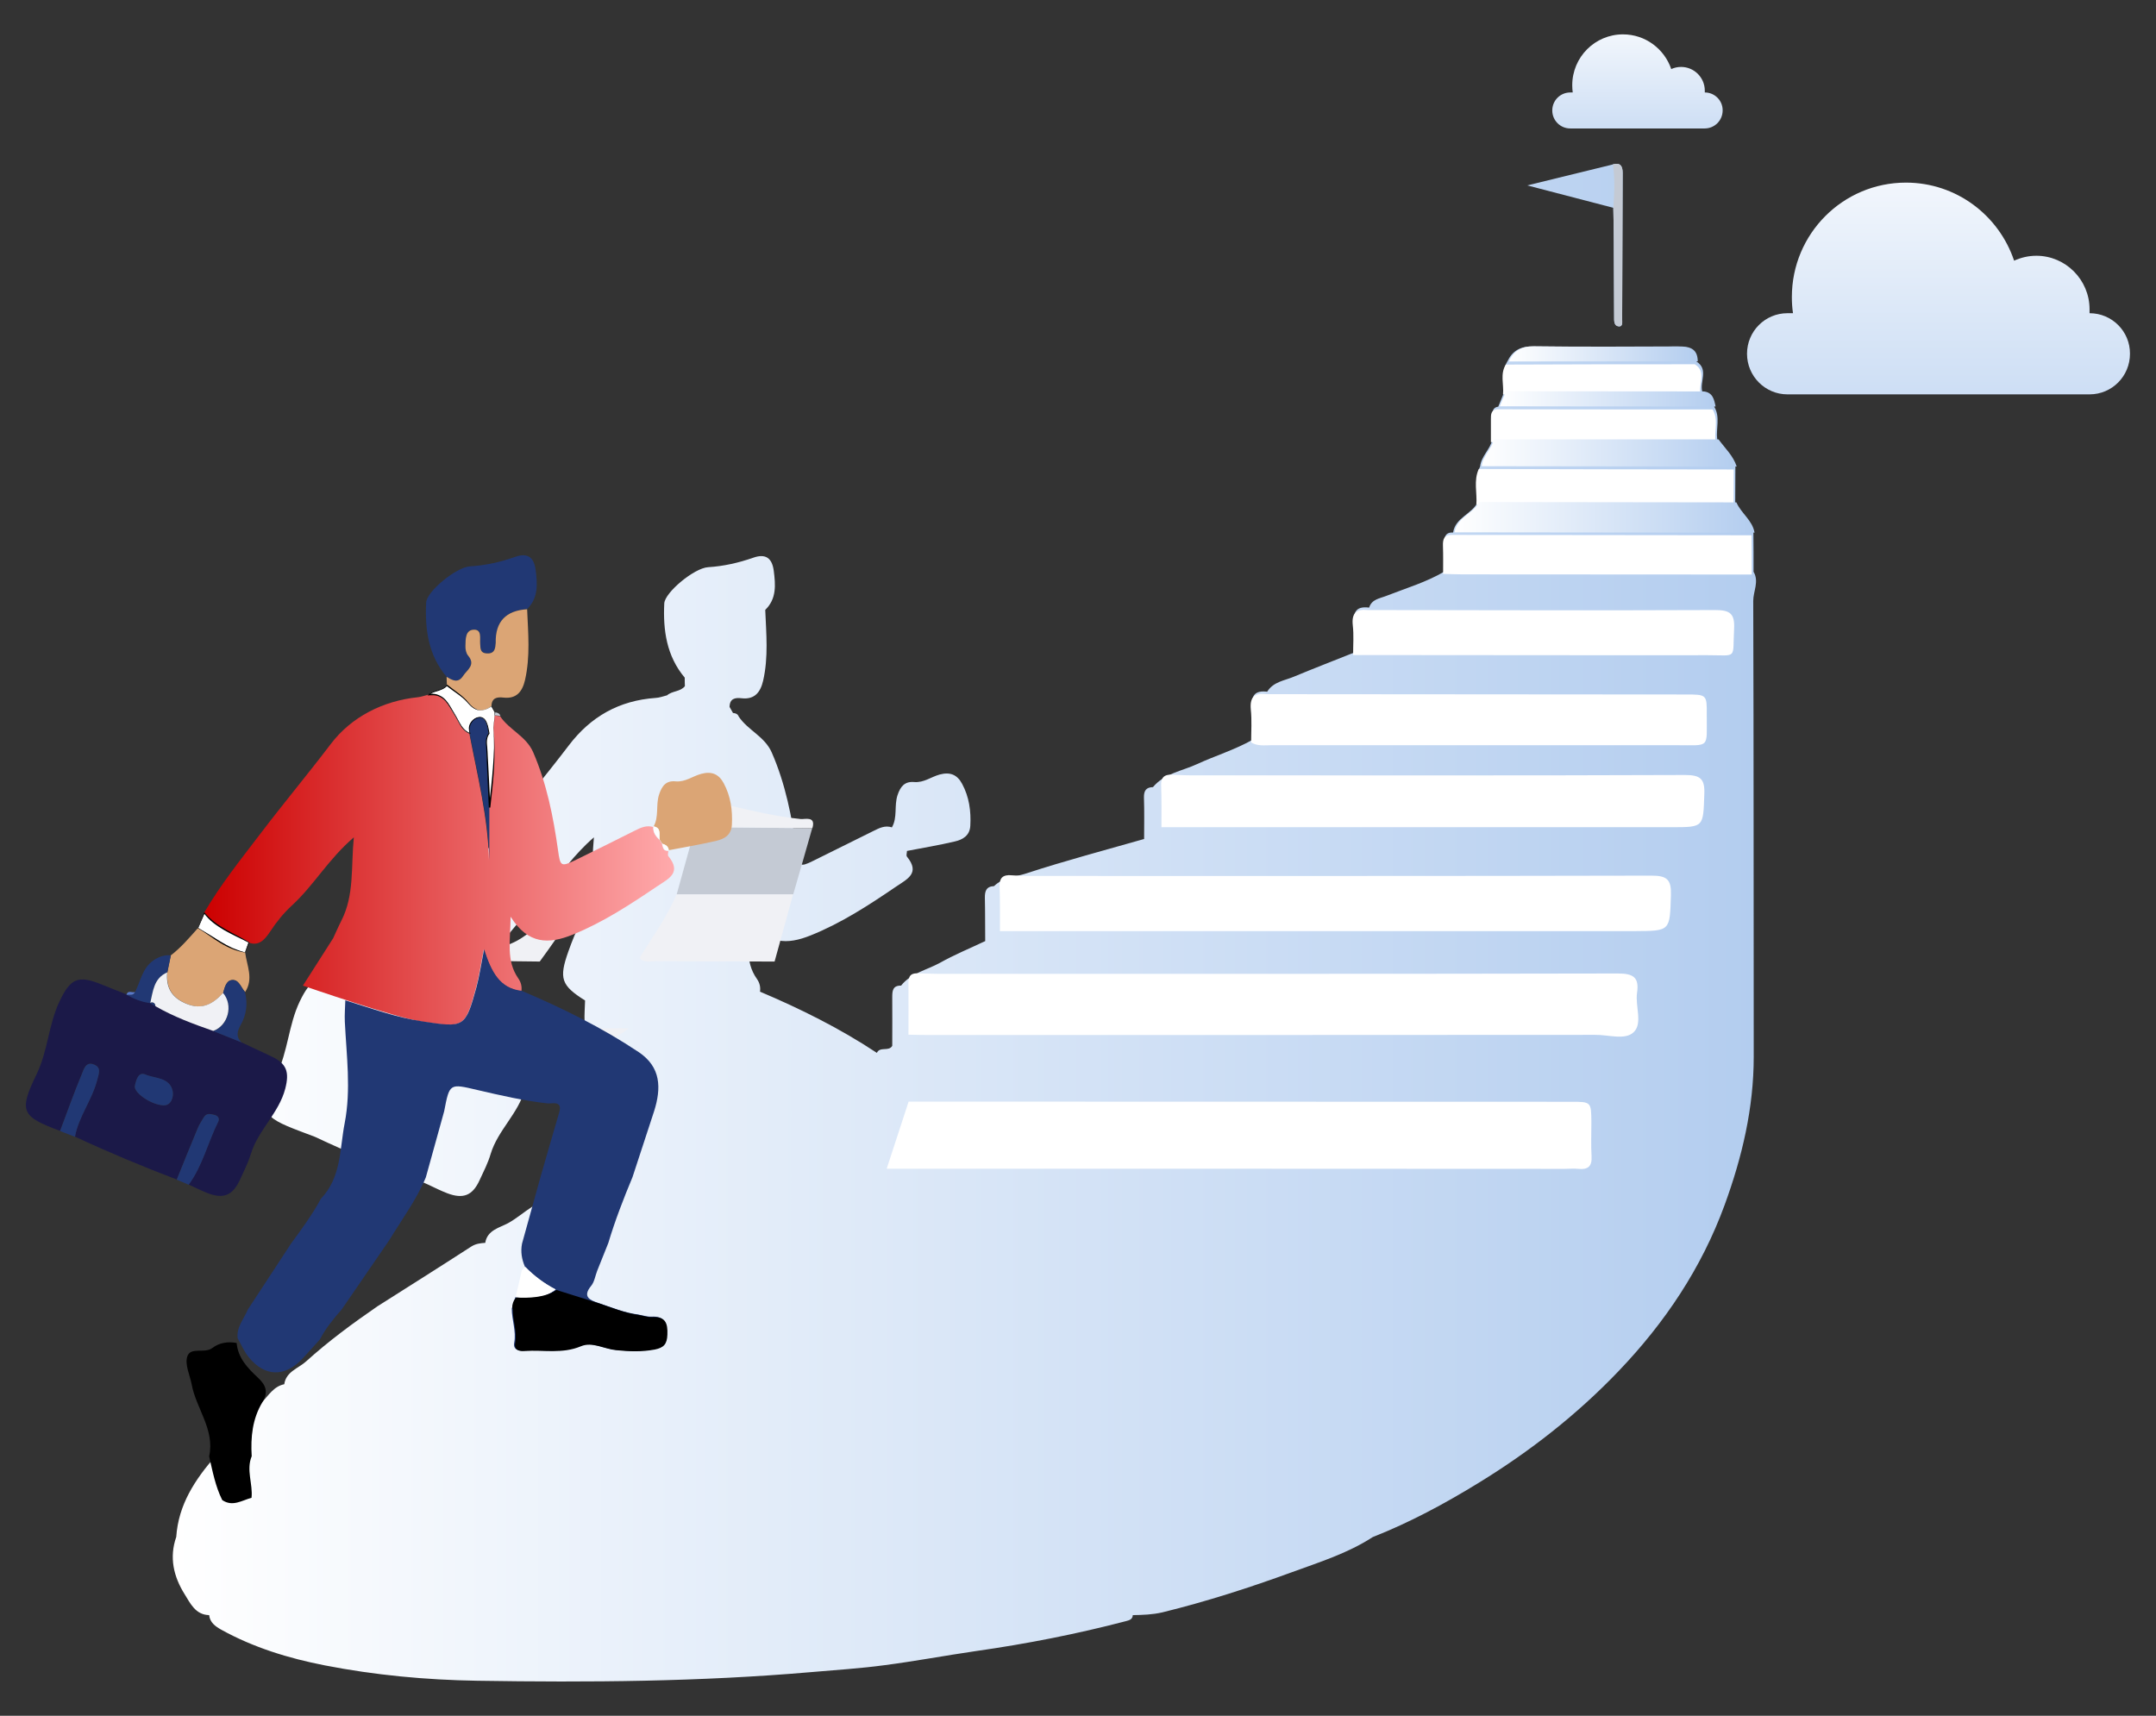 <?xml version="1.0" encoding="utf-8"?>
<!-- Generator: Adobe Illustrator 25.2.3, SVG Export Plug-In . SVG Version: 6.00 Build 0)  -->
<svg version="1.1" id="Layer_1" xmlns="http://www.w3.org/2000/svg" xmlns:xlink="http://www.w3.org/1999/xlink" x="0px" y="0px"
	 viewBox="0 0 1317.4 1048.5" style="enable-background:new 0 0 1317.4 1048.5;" xml:space="preserve">
<rect x="0" y="0" width="1317.4" height="1048.5" fill="#333333" stroke="none"/>
<style type="text/css">
	.st0{fill:url(#Cloud_1_);}
	.st1{fill:url(#Cloud_2_);}
	.st2{fill:url(#SVGID_1_);}
	.st3{fill:#FFFFFF;}
	.st4{fill:url(#SVGID_2_);}
	.st5{fill:url(#SVGID_3_);}
	.st6{fill:url(#SVGID_4_);}
	.st7{fill:url(#SVGID_5_);}
	.st8{fill:#F0F1F5;}
	.st9{fill:#C4CAD4;}
	.st10{fill:url(#SVGID_6_);}
	.st11{fill:#213874;}
	.st12{fill:#1B1948;}
	.st13{fill:#DBA575;}
	.st14{fill:#5879CB;}
	.st15{fill:#FEFEFE;}
</style>
<g>
	<linearGradient id="Cloud_1_" gradientUnits="userSpaceOnUse" x1="1000.584" y1="-0.273" x2="1000.584" y2="120.469">
		<stop  offset="0" style="stop-color:#FFFFFF"/>
		<stop  offset="1" style="stop-color:#B3CDEF"/>
	</linearGradient>
	<path id="Cloud_44_" class="st0" d="M1041.7,56.5L1041.7,56.5c0-0.4,0-0.7,0-1.1c0-8-6.5-14.5-14.5-14.5c-2.2,0-4.2,0.5-6,1.3
		C1017,29.9,1005.4,21,991.7,21c-17.1,0-31,13.9-31,31.1c0,1.5,0.1,3,0.3,4.4h-1.5c-6.1,0-11,4.9-11,11c0,6.1,4.9,11,11,11h82.1
		c6.1,0,11-4.9,11-11C1052.7,61.4,1047.7,56.5,1041.7,56.5z"/>
	<linearGradient id="Cloud_2_" gradientUnits="userSpaceOnUse" x1="1184.517" y1="63.816" x2="1184.517" y2="335.211">
		<stop  offset="0" style="stop-color:#FFFFFF"/>
		<stop  offset="1" style="stop-color:#B3CDEF"/>
	</linearGradient>
	<path id="Cloud_45_" class="st1" d="M1276.8,191.4L1276.8,191.4c0-0.8,0-1.6,0-2.4c0-18-14.6-32.7-32.5-32.7c-4.9,0-9.4,1.1-13.6,3
		c-9.3-27.7-35.3-47.7-66.1-47.7c-38.5,0-69.7,31.3-69.7,69.9c0,3.4,0.2,6.7,0.7,9.9h-3.4c-13.7,0-24.7,11.1-24.7,24.8
		c0,13.7,11.1,24.8,24.7,24.8h184.6c13.7,0,24.7-11.1,24.7-24.8C1301.6,202.5,1290.5,191.4,1276.8,191.4z"/>
	<linearGradient id="SVGID_1_" gradientUnits="userSpaceOnUse" x1="106.097" y1="563.802" x2="1073.689" y2="563.802">
		<stop  offset="0" style="stop-color:#FFFFFF"/>
		<stop  offset="1" style="stop-color:#B3CDEF"/>
	</linearGradient>
	<path class="st2" d="M224.1,607.9L224.1,607.9c-5.2-2-10.3-4-15.3-6.1c-14.5-5.9-19-3.6-25.7,10.3c-6.8,14.3-7.1,30.3-14.1,44.7
		c-11,22.6-9.1,25.6,14.4,34.5c3,1.1,6,2.3,9,3.4c20.4,9.6,41.2,18.2,62.2,26.2c2.4,1,4.8,2,7.2,3.1c3.8,1.8,7.6,3.7,11.5,5.2
		c9.8,3.7,15.5,1.4,19.8-8.1c2.4-5.2,5.1-10.4,6.7-15.9c4.4-14.6,17.1-24.8,21-39.8c2.6-10.2,1-15.4-8.6-19.8
		c-6.1-2.8-12.1-5.6-18.1-8.5c-3.6-3.3-2.6-6.9-0.6-10.5c3.6-6.4,4.5-13.1,2.7-20.2c5.3-8.1,1-16.1,0-24.2c0.8-2.1,1.6-4.1,2.4-6.2
		c4.6,1.7,7.8,0.1,11-3.7c7.7-9.4,15.8-18.5,23.8-27.6c9.3-10.5,17.1-22.3,29.5-33c-1.8,18.5,0.4,35.5-7.8,51.3
		c-3.1,5.9-5.6,12.2-7.8,18.4c-5.9,16.6-4.4,20.8,10.2,30c-0.1,4.3-0.5,8.6-0.3,12.8c1,20.7,4,41.4-0.1,62
		c-3.1,15.9-2,33.2-14.5,46.1c-13.6-1.1-21.8,9.5-32.2,15.2c-5,2.7-12.7,4.2-13.9,12c-3,0.2-5.8,0.5-8.6,2.3
		c-19,12.3-38.2,24.4-57.3,36.5c-15.1,10.4-29.9,21.3-43.5,33.6c-4.7,4.3-12.3,6.2-13.4,14c-6.5,1.3-9.7,7-13.8,11.2
		c-10.1,10.3-21.7,19.4-28.2,32.7c-12.5,14.3-22.7,29.7-24,49.4c-4.4,12.6-1.6,24.3,5.1,35c3.5,5.6,6.6,12.6,15,12.8
		c0.5,4.5,3.7,6.8,7.2,8.8c19.8,11,41.4,17.6,63.4,21.9c30.7,6,61.9,8.9,93.1,9.4c68.2,1.1,136.5,0.6,204.5-5.3
		c14.8-1.3,29.7-2.2,44.4-4.2c18.6-2.4,37.1-5.9,55.7-8.6c31-4.4,61.6-10.4,91.8-18.3c2.3-0.6,4.1-1.1,4.3-3.7
		c6.1-0.1,12.1-0.3,18.1-1.7c26.9-6.6,53.3-15.1,79.3-24.6c16.7-6.1,34-11.5,49.2-21.4c22.6-8.9,43.8-20.3,64.5-33
		c31.5-19.3,60.3-41.8,85.8-68.5c28.3-29.6,50.6-62.9,64.7-101.4c10.7-29.3,17.8-59.2,17.8-90.7c-0.1-92.8,0-185.7-0.3-278.5
		c0-5.9,3.7-11.8,0.2-17.8c0-8,0-16-0.1-23.9c-1.3-7.6-8.2-11.8-11.1-18.5c0-7.3,0.1-14.5,0.1-21.8c-2-6.7-7.1-11.2-11.1-16.6
		c-0.9-6.6,2-13.6-1.8-20c-0.9-4.3-1.8-8.6-7.3-9.2c-1.8-6,4.1-13.6-3.6-18.5c-0.1-8-5.2-9.1-11.7-9.1c-29.4,0.1-58.8,0.3-88.3-0.1
		c-7.7-0.1-12.5,2.7-15.6,9.3c-3.6,5.8-1,12.1-1.7,18.2c-1.3,3.1-2.5,6.2-3.8,9.3c-3.6,0.5-3.6,3.2-3.6,6c0,4.7,0,9.4,0,14.1
		c-1.3,6-6.8,10.1-7.5,16.5c-3.4,7.1-0.9,14.6-1.5,21.9c-3.6,7.2-13.6,9.3-15,18.4c-4.6-0.2-5.5,2.6-5.3,6.5
		c0.2,5.8,0.1,11.5,0.1,17.3c-11.2,6.6-23.5,10.2-35.5,14.9c-4,1.6-9,2-10.6,7.2c-7-0.9-9.9,1.8-9.2,9.2c0.6,6,0.2,12.2,0.2,18.2
		c-12.2,4.9-24.5,9.6-36.7,14.7c-5.8,2.5-12.8,3.1-16.6,9.3c-7.1-0.9-9.9,2-9.2,9.3c0.6,6.7,0.2,13.4,0.2,20.1
		c-10.8,6.1-22.7,9.7-34,14.9c-9.1,4.2-19.8,5.6-26.8,14c-4.2,0.1-5.6,2.2-5.5,6.4c0.3,8.4,0.1,16.8,0.1,25.3
		c-24.1,6.9-48.4,13.3-72.2,21.1c-6.5,2.1-14.1,2.4-19.5,7.7c-4.8,0.2-5.7,3.1-5.6,7.3c0.2,8.7,0.1,17.5,0.2,26.3
		c-9.3,4.4-18.8,8.3-27.7,13.3c-8,4.4-17.6,6.2-23.7,13.9c-5.2-0.1-5.4,3.3-5.4,7.2c0.1,9.9,0,19.7,0,29.6c-2.1,3.7-7.5,0.2-9.4,4.3
		c-22.5-14.9-46.6-26.9-71.4-37.4c0.4-2.8-0.2-5.4-1.9-7.8c-7.7-10.9-4.8-22.8-4.7-37.7c10.7,17.2,23.4,16.8,37.6,11.1
		c18.7-7.5,35.4-18.4,52-29.7c7.1-4.8,15-8.3,6.8-18.4c-0.6-0.7,0-2.3,0-3.5c9.8-1.9,19.6-3.5,29.3-5.8c4.8-1.1,9.1-3.6,9.4-9.6
		c0.5-9-0.7-17.6-5-25.6c-3-5.6-7.3-7.4-13.7-5.7c-5.2,1.4-9.7,5.1-15.6,4.6c-5.7-0.5-8.4,2.6-10.2,8.1c-2.1,6.5,0.1,13.5-3.4,19.6
		c-4.2-1.4-7.7,0.4-11.3,2.2c-12.3,6.1-24.6,12.2-36.9,18.3c-8.3,4.1-8.6,3.2-10-6.2c-2.9-20.5-6.8-40.8-15.2-60
		c-4.3-9.9-14.6-13.6-20.2-22c-0.6-1.6-1.9-2.1-3.5-2.2c-0.7-1.2-1.4-2.4-2.1-3.7c0.1-5.1,3.3-5.8,7.4-5.3c8,0.9,11.5-3.8,13.1-10.7
		c3.3-14.3,1.9-28.8,1.3-43.3c7-6.8,6.3-15.3,5.2-23.9c-1-7.7-4.9-10.7-12.5-8c-8.9,3.1-18,5.2-27.6,5.8
		c-8.5,0.5-26.4,15.4-26.8,22.1c-0.8,16.4,1.4,32.2,12.5,45.4c0,1.7,0,3.5,0.1,5.2c-2.8,3.5-7.7,2.8-10.9,5.6
		c-2.4,0.6-4.7,1.5-7.1,1.6c-22.2,1.6-39.6,11.4-53,29.1c-13.8,18.1-28.5,35.6-42.2,53.8c-12.1,15.9-24.7,31.5-34.8,48.9
		c-1.3,3.1-2.6,6.2-3.9,9.3c-5.2,5.9-10.3,11.9-16.6,16.7c-4.1-0.4-7.7,0.9-10.9,3.2c-6.6,4.7-7.7,12.5-11,19.1
		C227.6,606.9,225,604.8,224.1,607.9z M985.8,127c0.1,6.7,0.3,13.4,0.3,20.1c0.1,15.5,0.1,31.1,0.2,46.6c0,2.4-0.2,5.5,2.9,5.8
		c2.5,0.2,2-2.6,2-4.3c0.1-29.8,0.1-59.7,0.3-89.5c0-4.2-1.4-6.5-6-5.2c-16.8,4.1-33.6,8.2-52.3,12.8
		C952.1,118.2,969,122.6,985.8,127z"/>
	<path class="st3" d="M560.5,594.8c4,0.1,8.1,0.3,12.1,0.3c138.7,0,277.4,0.1,416-0.2c9.4,0,13.1,2.3,11.7,11.8
		c-1.2,8.2,3.6,18.7-2.1,24.1c-5.2,5-15.4,1.5-23.4,1.6c-135.6,0.1-271.1,0.1-406.7,0.1c-4.3,0-8.7-0.1-13-0.2c0-10,0.1-20,0-30.1
		C555,598.1,555.2,594.7,560.5,594.8z"/>
	<path class="st3" d="M616.4,534.8c4,0.2,8,0.5,12.1,0.5c126.9,0,253.8,0.1,380.7-0.2c9.5,0,12.1,2.5,11.8,11.9
		c-0.7,21.9-0.2,21.9-21.9,22c-129.4,0-258.8,0-388.1,0c0-8.9,0.1-17.8-0.2-26.7C610.6,538,611.5,535,616.4,534.8z"/>
	<path class="st3" d="M715.1,473.4c4,0.1,8,0.4,12.1,0.4c100.8,0,201.6,0.2,302.4-0.2c9.5,0,12.2,2.4,11.8,11.8
		c-0.7,20.1-0.2,20.1-20,20.1c-103.9,0-207.8,0-311.7,0c0-8.6,0.1-17.1-0.2-25.7C709.4,475.7,710.9,473.5,715.1,473.4z"/>
	<path class="st3" d="M773.5,424.2c85.5,0.1,170.9,0.1,256.4,0.2c13,0,13.1,0,13,12.5c-0.1,20.7,2.4,18.5-18.7,18.5
		c-82.4,0-164.8,0-247.2,0c-4.2,0-8.6,0.7-12.5-1.7c0-6.7,0.5-13.5-0.2-20.1C763.6,426.2,766.4,423.3,773.5,424.2z"/>
	<path class="st3" d="M835.8,372.8c70.7,0.1,141.5,0.3,212.2,0c9.2,0,12.1,2.2,11.6,11.6c-1,18.7,2.3,16-16,16
		c-72.3,0.1-144.5-0.1-216.8-0.1c0-6.1,0.5-12.2-0.2-18.2C825.8,374.7,828.8,372,835.8,372.8z"/>
	<path class="st3" d="M1070.4,351.1c-58.9,0-117.8-0.1-176.7-0.1c-4,0-7.9-0.2-11.9-0.3c0-5.8,0.1-11.5-0.1-17.3
		c-0.1-3.9,0.7-6.6,5.3-6.5c61.1,0.1,122.2,0.1,183.3,0.2C1070.4,335.2,1070.4,343.1,1070.4,351.1z"/>
	<path class="st3" d="M1059.4,286.9c0,7.3-0.1,14.5-0.1,21.8c-52.4,0-104.8-0.1-157.2-0.2c0.6-7.3-1.8-14.8,1.5-21.9
		C955.5,286.8,1007.4,286.8,1059.4,286.9z"/>
	<linearGradient id="SVGID_2_" gradientUnits="userSpaceOnUse" x1="888.852" y1="316.095" x2="1072.143" y2="316.095">
		<stop  offset="0" style="stop-color:#FFFFFF"/>
		<stop  offset="1" style="stop-color:#B3CDEF"/>
	</linearGradient>
	<path class="st4" d="M903.8,306.8c52.4,0.1,104.8,0.1,157.2,0.2c2.9,6.7,9.8,10.9,11.1,18.5c-61.1-0.1-122.2-0.1-183.3-0.2
		C890.2,316.1,900.2,314,903.8,306.8z"/>
	<path class="st3" d="M1046.5,250.2c3.8,6.4,0.8,13.4,1.8,20c-45.8,0-91.5,0-137.3,0c0-4.7,0-9.4,0-14.1c0-2.8,0-5.4,3.6-6
		C958.6,250.2,1002.6,250.2,1046.5,250.2z"/>
	<linearGradient id="SVGID_3_" gradientUnits="userSpaceOnUse" x1="905.354" y1="276.789" x2="1061.134" y2="276.789">
		<stop  offset="0" style="stop-color:#FFFFFF"/>
		<stop  offset="1" style="stop-color:#B3CDEF"/>
	</linearGradient>
	<path class="st5" d="M912.8,268.5c45.8,0,91.5,0,137.3,0c3.9,5.4,9,10,11.1,16.6c-51.9-0.1-103.9-0.1-155.8-0.2
		C906,278.6,911.5,274.5,912.8,268.5z"/>
	<path class="st3" d="M1035.6,222.6c7.7,4.9,1.8,12.4,3.6,18.5c-40.3,0-80.5-0.1-120.8-0.1c0.6-6.1-1.9-12.4,1.7-18.2
		C958.6,222.6,997.1,222.6,1035.6,222.6z"/>
	<linearGradient id="SVGID_4_" gradientUnits="userSpaceOnUse" x1="916.389" y1="243.791" x2="1048.318" y2="243.791">
		<stop  offset="0" style="stop-color:#FFFFFF"/>
		<stop  offset="1" style="stop-color:#B3CDEF"/>
	</linearGradient>
	<path class="st6" d="M920.2,239.1c40.3,0,80.5,0.1,120.8,0.1c5.6,0.6,6.4,4.9,7.3,9.2c-44,0-88,0-131.9-0.1
		C917.7,245.3,918.9,242.2,920.2,239.1z"/>
	<linearGradient id="SVGID_5_" gradientUnits="userSpaceOnUse" x1="921.883" y1="216.263" x2="1037.409" y2="216.263">
		<stop  offset="0" style="stop-color:#FFFFFF"/>
		<stop  offset="1" style="stop-color:#B3CDEF"/>
	</linearGradient>
	<path class="st7" d="M1037.4,220.8c-38.5,0-77,0.1-115.5,0.1c3.1-6.6,7.9-9.4,15.6-9.3c29.4,0.4,58.8,0.2,88.3,0.1
		C1032.2,211.7,1037.3,212.8,1037.4,220.8z"/>
	<path class="st8" d="M329.8,587.6c-9.4-0.1-18.8-0.2-28.2-0.4c1.2-8,9-9.4,14.1-12.2c10.5-5.7,18.9-16.6,32.7-15.4
		C343.1,569.5,336.4,578.5,329.8,587.6z"/>
	<path class="st9" d="M985.8,127c0.6-8.9,1.1-17.8-0.3-26.6c4.6-1.2,6,1,6,5.2c-0.1,29.8-0.1,59.7-0.3,89.5c0,1.7,0.5,4.4-2,4.3
		c-3.1-0.2-2.9-3.4-2.9-5.8c-0.1-15.5-0.1-31.1-0.2-46.6C986.1,140.4,985.9,133.7,985.8,127z"/>
	<path class="st3" d="M541.8,714.2c4.5-13.7,8.9-27.3,13.4-41c134.9,0,269.8,0.1,404.8,0.1c12.3,0,12.3,0,12.4,12.7
		c0,6.8-0.3,13.7,0.1,20.5c0.4,6.3-2.2,8.4-8.1,7.8c-2.8-0.3-5.6,0-8.4,0C817.9,714.2,679.8,714.2,541.8,714.2z"/>
	<path class="st8" d="M473.3,587.6c-24.3-0.1-48.6-0.1-73-0.2c-3.2,0-6.9,1.2-9.5-2c7.8-12.8,16.8-24.9,22.6-38.9
		c23.7,0,47.5,0,71.2,0C480.9,560.2,477.1,573.9,473.3,587.6z"/>
	<path class="st9" d="M484.7,546.5c-23.7,0-47.5,0-71.2,0c3.8-13.7,7.6-27.4,11.4-41.1c23.8,0.2,47.6,0.5,71.4,0.7
		C492.5,519.6,488.6,533,484.7,546.5z"/>
	<path class="st8" d="M496.4,506.1c-23.8-0.2-47.6-0.5-71.4-0.7c3.3-17.5,3.3-17.2,20.6-13.2c14.4,3.4,28.8,6.8,43.6,8.3
		C491.7,500.8,498.7,498.4,496.4,506.1z"/>
	<path class="st8" d="M361.3,628.4c6.8,0,13.5,0,23,0c-12.4,9.3-25.4,12.2-36.5,18.6C351.4,640.1,356.2,634.2,361.3,628.4z"/>
	<g>
		<linearGradient id="SVGID_6_" gradientUnits="userSpaceOnUse" x1="124.887" y1="525.188" x2="411.928" y2="525.188">
			<stop  offset="0" style="stop-color:#CC0000"/>
			<stop  offset="1" style="stop-color:#FFAAAC"/>
		</linearGradient>
		<path class="st10" d="M408.4,519.7c0,1.2-0.6,2.8,0,3.5c8.2,10.1,0.4,13.6-6.8,18.4c-16.6,11.2-33.3,22.2-52,29.7
			c-14.1,5.6-26.8,6.1-37.6-11.1c-0.1,14.8-2.9,26.8,4.7,37.7c1.6,2.3,2.3,4.9,1.9,7.8c-13.5-1.5-18.5-11.9-23-25.4
			c-1.9,9.7-2.9,16.6-4.7,23.3c-6.7,24.8-7.6,24.5-32.8,20.8c-16.3-2.4-73-22.1-73-22.1l18.5-29c0,0,3.2-7.2,5-10.7
			c8-15.7,5.8-32.6,7.6-50.9c-15.8,13.6-24.3,29.2-37.8,41.6c-5.1,4.7-9.4,10-13.2,15.8c-4,6.1-7.5,9-13.3,6.9
			c-9.5-5.3-20.1-9.1-27.3-18c10.1-17.4,22.7-33,34.8-48.9c13.9-18.3,28.7-36,42.6-54.3c12.7-16.8,32.1-26.5,53.1-28.7
			c2.3-0.2,4.5-1.1,6.7-1.6c9.4-1.1,12.1,6.5,15.9,12.4c2.7,4.2,4,9.3,9.1,11.4c4.9,25.7,11.4,51.2,12,77.7c0-10.8,0-21.6,0-32.4
			c2-18.2,4.3-36.4,1.8-54.8c0.7-0.7,0.8-0.9,1.5-1.6c1.2,0.2,2.3,0.3,3.5,0.5c5.6,8.4,15.9,12.1,20.2,22
			c8.3,19.2,12.3,39.5,15.2,60c1.3,9.4,1.7,10.2,10,6.2c12.3-6,24.6-12.1,36.9-18.3c3.6-1.8,7.1-3.5,11.3-2.2c0,0,0-0.2,0-0.2
			c-0.4,3.6,1.6,6.1,4,8.3c0.5,0.8,0.9,1.5,1.3,2.2c0.5,2.1,0.7,4.6,3.9,4.2L408.4,519.7z"/>
		<path class="st11" d="M211,611.3c15.6,4.8,31,10.5,47.3,12.9c25.2,3.8,26,4,32.8-20.8c1.8-6.7,2.8-13.6,4.7-23.3
			c4.4,13.6,9.4,23.9,23,25.4c24.8,10.5,48.9,22.4,71.4,37.4c13.8,9.2,13.9,22.1,9.5,36.1c-4.4,13.4-8.8,26.9-13.2,40.3
			c-5.5,13.2-10.7,26.6-14.8,40.3c-2.3,5.7-4.5,11.3-6.8,17c-1.2,3.1-1.7,6.8-3.7,9.2c-5.5,6.7-0.7,8.7,4.3,10.4
			c8,2.7,15.9,6,24.4,7.1c2.7,0.5,5.4,1.4,8.1,1.3c7.9-0.4,9.5,3.5,9.2,10.7c-0.2,5.8-2.2,8-7.7,9.1c-7.9,1.5-15.7,1.2-23.6,0.4
			c-7.2-0.7-14.6-5.3-21.5-2.4c-11.4,4.8-22.9,2.1-34.3,2.9c-3.3,0.3-6.7-0.5-5.9-4.8c1.3-7.1-1.5-13.9-1.5-20.8
			c0.7-2.3,1.5-4.7,2.2-7c8.4,1.4,16.6,1.2,24.5-4.7c-7.3-3.9-13.3-8.4-18.6-13.8c-2-4.6-2.8-9.4-1.8-14.3
			c3.7-13.5,7.5-27,11.2-40.4c3.8-13.2,7.6-26.5,11.5-39.7c2.2-7.6-4.6-5.2-7.1-5.5c-14.5-1.6-28.7-4.9-42.9-8.2
			c-17-4-17-4.2-20.3,13c-3.7,13.5-7.5,27-11.2,40.4c-5.7,13.7-14.6,25.6-22.3,38.3c-9.7,14.1-19.4,28.2-29.1,42.4
			c-5,5.7-9.8,11.5-13.3,18.3c-3.6,4-7.2,8.1-10.9,12c-10.6,11.2-22.9,10.9-32.6-1.1c-2.8-3.4-4.6-7.7-6.8-11.6
			c-0.8-6.9,3.9-11.8,6.2-17.5c8.8-13.4,17.6-26.8,26.4-40.3c6.5-8.9,13.1-17.8,18.3-27.5c12.5-13,11.4-30.2,14.5-46.1
			c4-20.6,1.1-41.3,0.1-62C210.5,619.9,210.9,615.6,211,611.3z"/>
		<path class="st12" d="M147.6,637c6,2.8,12.1,5.7,18.1,8.5c9.6,4.4,11.2,9.7,8.6,19.8c-3.9,15-16.5,25.2-21,39.8
			c-1.7,5.5-4.3,10.7-6.7,15.9c-4.4,9.5-10,11.9-19.8,8.1c-3.9-1.5-7.7-3.5-11.5-5.2c8.5-11.6,11.7-25.8,18-38.4
			c1-1.9,0-3.6-2.1-4.2c-2.3-0.6-4.9-1.4-6.6,1.3c-1.4,2.3-2.9,4.7-3.9,7.1c-4.3,10.3-8.5,20.7-12.7,31.1c-21-8-41.8-16.7-62.2-26.2
			c2.3-12.4,10.5-22.5,13.6-34.7c0.9-3.7,2.8-7.4-1.9-9.4c-5.2-2.1-6.4,3.1-7.5,5.8c-4.8,11.5-8.9,23.2-13.3,34.8
			c-23.5-8.8-25.4-11.8-14.4-34.5c7-14.4,7.3-30.4,14.1-44.7c6.6-13.9,11.2-16.2,25.7-10.3c5.1,2.1,10.2,4.1,15.3,6.1
			c4.6,2.5,9.3,4.5,14.5,5.1l-0.2-0.1c1.1,0.7,2.2,1.3,3.3,2c11.2,6.4,23.2,10.9,35.3,15.1C136,632.4,141.8,634.7,147.6,637z
			 M100,675.5c4.8,0.1,6.2-5.5,5.5-8.8c-1.8-8.3-10.8-7.5-16.8-10.1c-4.2-1.8-5.6,3.6-6.3,7C81.6,667.7,92.3,675.2,100,675.5z"/>
		<path class="st11" d="M272.9,413.6c-11.2-13.2-13.3-29-12.5-45.4c0.3-6.7,18.3-21.6,26.8-22.1c9.6-0.6,18.6-2.6,27.6-5.8
			c7.6-2.7,11.5,0.3,12.5,8c1.1,8.6,1.7,17.1-5.2,23.9c-12.9,0.8-19.4,7.5-19.2,20.5c0,0.3-0.1,0.6-0.1,0.9
			c-0.1,3.4-1.2,5.9-5.4,5.6c-4-0.3-3.8-3.1-4-5.8c-0.2-3.4,1.2-8.8-3.8-8.7c-5.4,0.1-5.1,5.8-5.2,9.9c-0.1,2,0.4,4.5,1.6,5.9
			c4.9,5.7-0.6,8.6-3,12.4C280,417.8,276.4,415.7,272.9,413.6z"/>
		<path class="st13" d="M404.7,515.6c-0.5-0.8-1.1-1.7-1.6-2.5c-0.6-3,1.3-7.2-3.8-8.1c0,0,0,0.2,0,0.2c3.5-6.1,1.3-13.1,3.4-19.6
			c1.8-5.5,4.4-8.7,10.2-8.1c5.9,0.5,10.3-3.2,15.6-4.6c6.3-1.7,10.7,0.1,13.7,5.7c4.3,8,5.5,16.6,5,25.6c-0.4,6.1-4.6,8.5-9.4,9.6
			c-9.7,2.3-19.5,3.9-29.3,5.8c0,0,0.2,0.1,0.2,0.1C408.5,517.3,406.8,516.2,404.7,515.6z"/>
		<path class="st13" d="M272.9,413.6c3.5,2.1,7,4.2,10.1-0.6c2.4-3.7,7.9-6.6,3-12.4c-1.2-1.4-1.7-4-1.6-5.9
			c0.1-4.1-0.1-9.8,5.2-9.9c5-0.1,3.5,5.3,3.8,8.7c0.2,2.8,0,5.6,4,5.8c4.2,0.3,5.2-2.1,5.4-5.6c0-0.3,0.1-0.6,0.1-0.9
			c-0.3-13,6.3-19.7,19.2-20.5c0.6,14.4,2,28.9-1.3,43.3c-1.6,6.9-5.1,11.6-13.1,10.7c-4.1-0.5-7.3,0.2-7.4,5.3
			c-5.4,3.7-9.6,3.4-14.2-2.1c-3.5-4.3-8.6-7.2-13-10.7C273,417.1,272.9,415.3,272.9,413.6z"/>
		<path class="st13" d="M104.4,583.8c6.3-4.8,11.3-10.8,16.6-16.7c9.4,5.4,17.7,12.7,28.8,14.9c1,8.1,5.3,16.1,0,24.2
			c-2.6-2.8-3.8-8-8.3-7.3c-3.3,0.5-4.3,4.7-5.1,7.9c-6.2,6.6-12.7,10.7-22.4,6.6c-9-3.7-12.5-9.9-11.7-19.2
			C102.9,590.8,103.7,587.3,104.4,583.8z"/>
		<path class="st11" d="M136.3,606.9c0.9-3.2,1.9-7.5,5.1-7.9c4.5-0.7,5.8,4.5,8.3,7.3c1.8,7.1,0.9,13.8-2.7,20.2
			c-2,3.6-3,7.2,0.6,10.5c-5.8-2.3-11.6-4.6-17.3-6.9C139.4,626.8,142.7,614.4,136.3,606.9z"/>
		<path class="st11" d="M36.7,691.2c4.4-11.6,8.5-23.4,13.3-34.8c1.2-2.8,2.4-8,7.5-5.8c4.7,1.9,2.8,5.7,1.9,9.4
			c-3.1,12.2-11.3,22.3-13.6,34.7C42.8,693.5,39.8,692.4,36.7,691.2z"/>
		<path class="st11" d="M108,720.9c4.2-10.4,8.4-20.8,12.7-31.1c1-2.5,2.5-4.8,3.9-7.1c1.7-2.7,4.2-1.9,6.6-1.3
			c2.1,0.5,3.1,2.3,2.1,4.2c-6.3,12.7-9.5,26.8-18,38.4C112.8,722.9,110.4,721.9,108,720.9z"/>
		<path class="st11" d="M104.4,583.8c-0.7,3.5-1.5,7-2.2,10.4c-8.3,3.6-8.6,11.6-10.4,18.8c-5.2-0.6-10-2.6-14.5-5.1
			c0,0,0.1-0.1,0.1-0.1c1.9-0.1,4.1,0.9,5.2-1.7c3.3-6.6,4.4-14.4,11-19.1C96.7,584.8,100.3,583.4,104.4,583.8z"/>
		<g>
			<path class="st3" d="M149.7,582c-11-2.2-19.4-9.5-28.8-14.9c1.3-3.1,2.6-6.2,3.9-9.3c7.2,8.9,17.7,12.7,27.3,18
				C151.3,577.9,150.5,580,149.7,582z"/>
			<path d="M149.8,582.1c-2.8-0.4-5.4-1.2-7.9-2.2c-2.5-1-5-2.3-7.3-3.7c-2.3-1.4-4.6-2.9-6.8-4.5l-3.4-2.3
				c-1.1-0.7-2.3-1.5-3.5-2.1l-0.1-0.1l0-0.1c1.3-3.1,2.6-6.2,3.8-9.3l0.2-0.4l0.3,0.4c1.8,2.1,3.7,3.9,5.9,5.6
				c2.1,1.7,4.5,3.1,6.8,4.5c2.4,1.4,4.8,2.6,7.2,3.9c2.4,1.3,4.9,2.5,7.2,4l0.2,0.1l-0.1,0.2C151.5,578.1,150.6,580.1,149.8,582.1z
				 M149.7,582c0.8-2.1,1.4-4.2,2.2-6.2l0.1,0.3c-2.4-1.3-4.9-2.5-7.4-3.7c-2.5-1.2-4.9-2.5-7.3-3.8c-2.4-1.4-4.7-2.9-6.9-4.6
				c-2.2-1.7-4.1-3.7-5.8-5.9l0.5-0.1c-1.4,3.1-2.7,6.1-4,9.2L121,567c1.2,0.7,2.4,1.4,3.5,2.1l3.5,2.1c2.3,1.4,4.6,2.9,6.9,4.3
				c2.3,1.4,4.7,2.7,7.1,3.8C144.6,580.4,147.1,581.3,149.7,582z"/>
		</g>
		<path class="st14" d="M82.5,606.2c-1.1,2.5-3.3,1.5-5.2,1.7C78.2,604.8,80.8,606.9,82.5,606.2z"/>
		<path class="st9" d="M302.3,437.1c0-0.6,0-1.2,0-1.8c1.6,0.1,2.9,0.6,3.5,2.2C304.6,437.4,303.5,437.2,302.3,437.1z"/>
		<path d="M144.6,820.7c0.8,9.2,6.8,15.4,12.9,21.1c5,4.6,6.6,8.9,2.9,15c-6.2,10.2-7.3,21.5-6.6,33.1c-3.5,8.5,0.8,16.9-0.1,25.4
			c-5.9,1.6-11.6,5.7-17.9,1.4c-4.2-8.4-5.9-17.6-8-26.7c3.6-16.4-8-29.2-10.7-44.1c-1.1-5.6-4.2-11.9-2.7-16.8
			c1.9-6.3,10.5-1.7,15.3-5.3C134,820.5,139.3,819.7,144.6,820.7z"/>
		<path class="st11" d="M287,448.2c-1.9-5.8,2.5-9.9,6.1-9.9c3.9,0,4.9,5.7,5.5,9.9c-2.3,3-1.4,6.4-1.3,9.7
			c0.5,11.9,1.1,23.7,1.7,35.6c0,10.8,0,21.6,0,32.4C298.4,499.4,291.9,473.9,287,448.2z"/>
		<g>
			<path class="st3" d="M302.3,437.1c0-0.6,0-1.2,0-1.8c-0.7-1.2-1.4-2.4-2.1-3.7c-5.4,3.7-9.6,3.4-14.2-2.1
				c-3.5-4.3-8.6-7.2-13-10.7c-2.8,3.5-7.7,2.8-10.9,5.6c9.4-1.1,12.1,6.5,15.9,12.4c2.7,4.2,4,9.3,9.1,11.4
				c-1.9-5.8,2.5-9.9,6.1-9.9c3.9,0,4.9,5.7,5.5,9.9c-2.3,3-1.4,6.4-1.3,9.7c0.5,11.9,1.1,23.7,1.7,35.6c1.8-16.2,3.8-32.4,2.4-48.7
				C301.8,442.2,302,439.6,302.3,437.1z"/>
			<path d="M302.3,437.1l0-1.8l0,0l-2.1-3.7l0.1,0c-1.1,0.8-2.4,1.5-3.7,2c-1.3,0.5-2.7,0.7-4.1,0.4c-1.4-0.2-2.7-0.9-3.8-1.7
				c-1.1-0.8-2.1-1.9-3-2.9c-1.8-2.1-4-3.8-6.2-5.4c-2.2-1.6-4.5-3.2-6.7-4.9l0.5-0.1c-0.7,0.9-1.6,1.5-2.5,2c-1,0.5-2,0.8-3,1.2
				c-2,0.6-4,1.1-5.5,2.4L262,424c1.6-0.1,3.1-0.1,4.7,0.3c1.5,0.4,3,1.2,4.2,2.1c2.4,2,4,4.8,5.5,7.4c0.8,1.3,1.5,2.6,2.3,3.9
				c0.8,1.3,1.4,2.7,2.2,4c0.7,1.3,1.5,2.6,2.6,3.7c1,1.1,2.3,2,3.7,2.6l-0.2,0.2c-0.3-1-0.5-2.1-0.5-3.2c0-1.1,0.4-2.2,0.9-3.1
				c1.1-1.9,3-3.4,5.2-3.7c1.1-0.2,2.3,0.1,3.2,0.9c0.9,0.8,1.4,1.8,1.8,2.8c0.8,2,1.1,4.2,1.5,6.3l0,0.1l-0.1,0.1
				c-1.1,1.5-1.5,3.3-1.5,5.2c0,0.9,0.1,1.9,0.2,2.8c0.1,1,0.1,1.9,0.2,2.9l0.6,11.4c0.4,7.6,0.8,15.2,1.1,22.8l-0.9,0
				c0.9-8.1,1.9-16.2,2.5-24.3c0.7-8.1,1-16.3,0.3-24.4l0,0l0,0L302.3,437.1z M302.4,437.1l-0.8,7.7l0,0c0.7,8.1,0.7,16.3,0.3,24.4
				c-0.5,8.1-1.4,16.2-2.3,24.3l-0.9,0c-0.4-7.6-0.7-15.2-1-22.8l-0.5-11.4c0-1-0.1-1.9-0.1-2.8c-0.1-0.9-0.2-1.9-0.2-2.9
				c0-1.9,0.4-4,1.7-5.6l-0.1,0.2c-0.3-2.1-0.6-4.2-1.3-6.2c-0.4-1-0.9-1.9-1.6-2.6c-0.8-0.7-1.8-1-2.8-0.8
				c-2.1,0.3-3.9,1.7-4.9,3.5c-0.5,0.9-0.8,1.9-0.9,3c-0.1,1,0.1,2.1,0.4,3.1l0.1,0.3l-0.3-0.1c-1.4-0.6-2.7-1.5-3.8-2.6
				c-1.1-1.1-1.9-2.4-2.6-3.8c-0.8-1.3-1.4-2.7-2.2-4c-0.8-1.3-1.6-2.6-2.4-3.9c-1.6-2.6-3.2-5.3-5.5-7.1c-1.2-0.9-2.5-1.6-3.9-1.9
				c-1.4-0.3-2.9-0.3-4.4-0.2l-1.2,0.1l0.9-0.8c0.8-0.7,1.8-1.2,2.8-1.6c1-0.4,2-0.7,3-1c1-0.3,1.9-0.6,2.8-1.1
				c0.9-0.5,1.7-1.1,2.3-1.8l0.2-0.3l0.3,0.2c2.1,1.7,4.4,3.3,6.6,5c2.2,1.7,4.4,3.5,6.1,5.7c0.9,1.1,1.8,2.1,2.9,2.9
				c1.1,0.8,2.3,1.5,3.6,1.8c1.3,0.3,2.7,0.1,4-0.4c1.3-0.5,2.5-1.1,3.7-1.9l0.1,0l0,0.1l2.1,3.7l0,0l0,0L302.4,437.1z"/>
		</g>
		<path class="st15" d="M399.3,505c5.1,0.9,3.2,5.1,3.8,8.1C400.8,510.9,398.9,508.5,399.3,505z"/>
		<path class="st15" d="M404.7,515.6c2.1,0.6,3.8,1.7,3.9,4.2C405.4,520.1,405.2,517.7,404.7,515.6z"/>
		<path class="st3" d="M315.1,792.7c1.3-5.5,2.5-11.1,3.8-16.6c0.7-0.6,1.4-1.3,2.1-1.9c5.3,5.4,11.2,10,18.6,13.8
			C331.6,793.9,323.5,794.1,315.1,792.7z"/>
		<path class="st8" d="M91.8,613c1.7-7.2,2.1-15.2,10.4-18.8c-0.9,9.3,2.7,15.5,11.7,19.2c9.7,4,16.3,0,22.4-6.6
			c6.4,7.5,3.1,19.9-6,23.2c-12.1-4.2-24.2-8.7-35.3-15.1c-0.3-2-1.4-2.7-3.3-2L91.8,613z"/>
		<path class="st11" d="M100,675.5c-7.7-0.3-18.4-7.8-17.6-11.9c0.7-3.4,2.1-8.8,6.3-7c6,2.5,15,1.7,16.8,10.1
			C106.2,669.9,104.9,675.5,100,675.5z"/>
		<path class="st11" d="M91.6,612.9c1.9-0.7,3,0,3.3,2C93.8,614.3,92.7,613.6,91.6,612.9z"/>
		<path d="M366.1,796.5c8,2.7,15.9,6,24.4,7.1c2.7,0.5,5.4,1.4,8.1,1.3c7.9-0.4,9.5,3.5,9.2,10.7c-0.2,5.8-2.2,8-7.7,9.1
			c-7.9,1.5-15.7,1.2-23.6,0.4c-7.2-0.7-14.6-5.3-21.5-2.4c-11.4,4.8-22.9,2.1-34.3,2.9c-3.3,0.3-6.7-0.5-5.9-4.8
			c1.3-7.2-1.6-13.9-1.5-20.9c-0.5,0-0.6-4.5,2.2-7c6.7,0.5,18.1,0.1,24.5-4.6"/>
	</g>
</g>
</svg>
